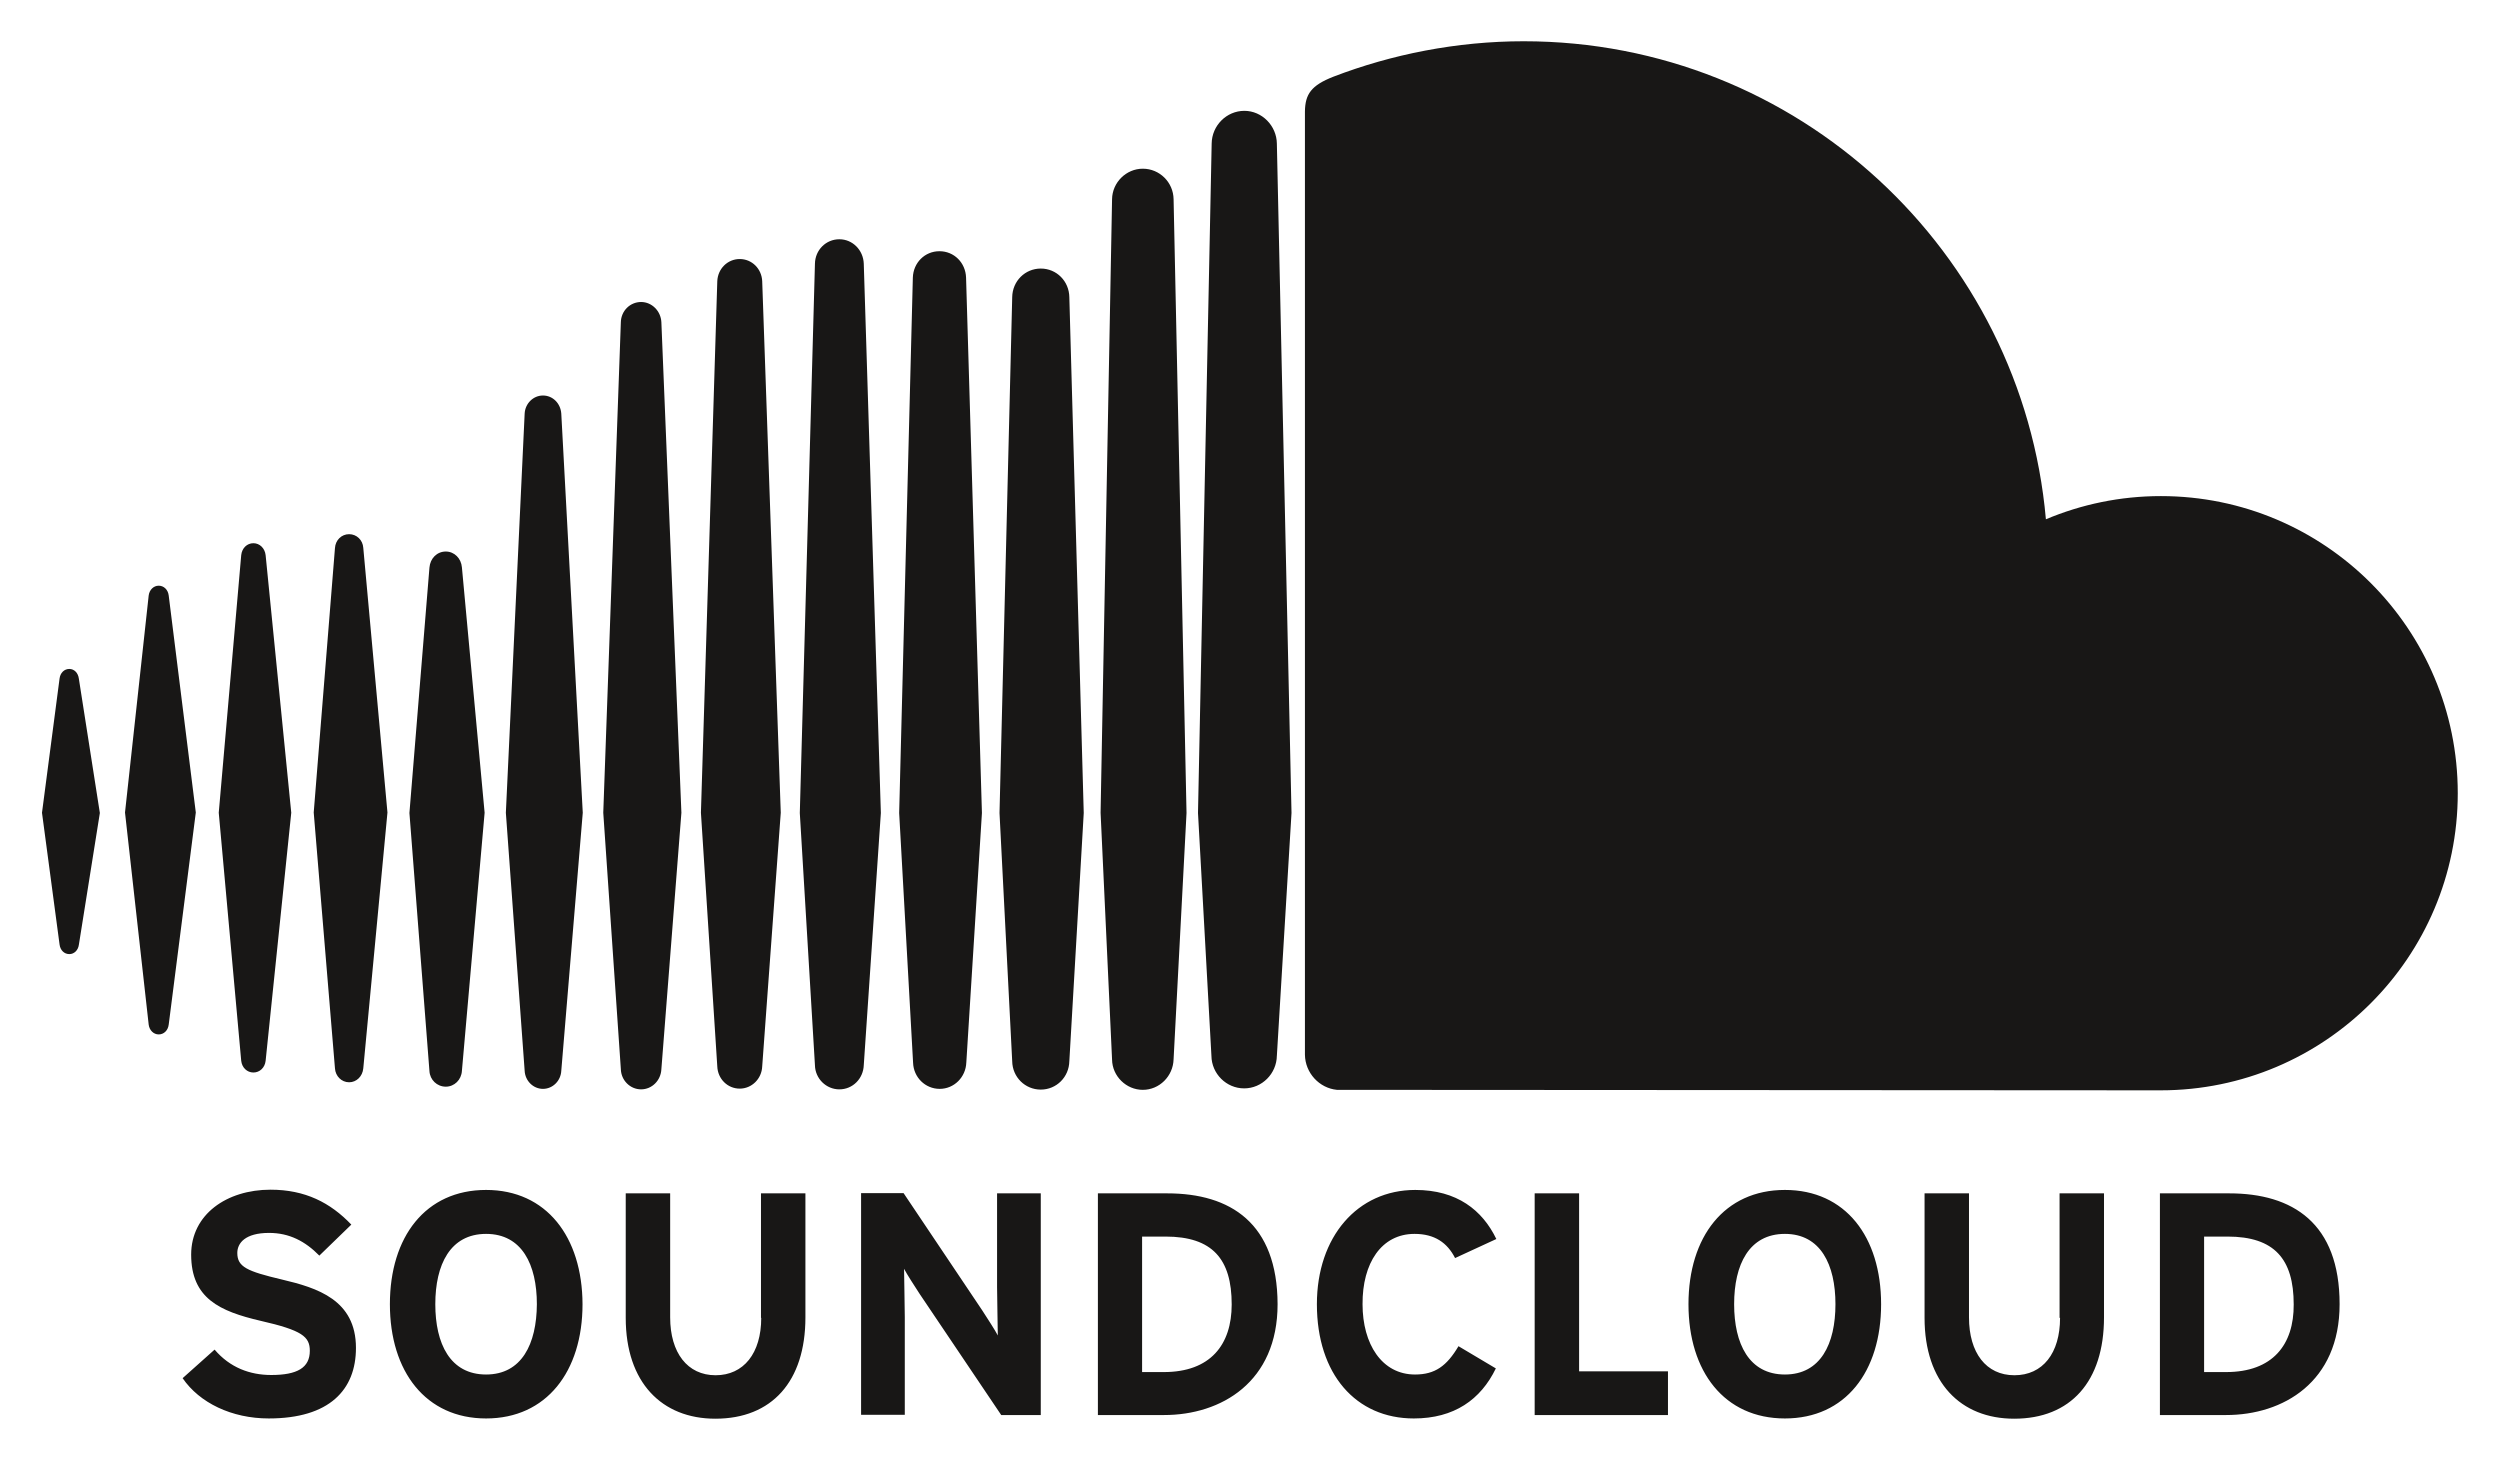 <?xml version="1.0" encoding="utf-8"?>
<!-- Generator: Adobe Illustrator 26.0.1, SVG Export Plug-In . SVG Version: 6.00 Build 0)  -->
<svg version="1.1" id="svg2474" xmlns:svg="http://www.w3.org/2000/svg"
	 xmlns="http://www.w3.org/2000/svg" xmlns:xlink="http://www.w3.org/1999/xlink" x="0px" y="0px" viewBox="0 0 1024 598"
	 style="enable-background:new 0 0 1024 598;" xml:space="preserve">
<style type="text/css">
	.st0{fill:#181716;}
</style>
<path id="path2465" class="st0" d="M28.4,274c-2.1,0-3.7,1.6-4,3.9l-7.2,55l7.2,54c0.3,2.3,1.9,3.9,4,3.9c2,0,3.6-1.6,3.9-3.8l0,0v0
	c0,0,0,0,0,0l8.6-54l-8.6-55C32,275.6,30.4,274,28.4,274z M69.1,243.9c-0.3-2.4-2-4-4.1-4c-2.1,0-3.8,1.7-4.1,4
	c0,0-9.7,88.9-9.7,88.9l9.7,86.9c0.3,2.3,2,4,4.1,4c2.1,0,3.8-1.6,4.1-4l11.1-86.9L69.1,243.9z M222.4,162c-4,0-7.3,3.3-7.5,7.4
	l-7.7,163.5l7.7,105.7c0.2,4.1,3.5,7.4,7.5,7.4c4,0,7.3-3.3,7.5-7.4v0l8.8-105.7l-8.8-163.5C229.6,165.2,226.4,162,222.4,162z
	 M143,218.8c-3.1,0-5.6,2.4-5.8,5.7l-8.7,108.3l8.7,104.8c0.2,3.2,2.7,5.7,5.8,5.7c3,0,5.5-2.4,5.8-5.7l9.9-104.8l-9.9-108.4
	C148.6,221.2,146.1,218.8,143,218.8z M303,445.9c4.9,0,9-4,9.2-9.1l7.6-103.9l-7.6-217.7c-0.2-5.1-4.2-9.1-9.2-9.1c-5,0-9,4-9.2,9.1
	c0,0-6.7,217.7-6.7,217.7l6.7,103.9C294,441.9,298,445.9,303,445.9z M468.1,446.4c6.8,0,12.4-5.6,12.6-12.5v0.1v-0.1L486,333
	l-5.3-251.4c-0.1-6.9-5.7-12.5-12.6-12.5c-6.8,0-12.5,5.6-12.6,12.5l-4.7,251.3c0,0.2,4.7,101.1,4.7,101.1
	C455.6,440.8,461.3,446.4,468.1,446.4z M384.9,446c5.9,0,10.7-4.8,10.9-10.8v0.1l6.4-102.3l-6.5-219.3c-0.2-6.1-4.9-10.8-10.9-10.8
	c-6,0-10.7,4.7-10.9,10.8L368.3,333l5.7,102.3C374.2,441.3,379,446,384.9,446z M182.6,445.1c3.5,0,6.4-2.8,6.6-6.5l9.3-105.7
	l-9.3-100.5c-0.3-3.7-3.1-6.5-6.6-6.5c-3.6,0-6.4,2.8-6.7,6.6l-8.2,100.5l8.2,105.7C176.1,442.3,179,445.1,182.6,445.1z
	 M103.8,439.3c2.6,0,4.7-2,5-4.8l10.5-101.6l-10.5-105.5c-0.3-2.8-2.4-4.9-5-4.9c-2.6,0-4.7,2-5,4.9c0,0-9.2,105.5-9.2,105.5
	l9.2,101.6C99.1,437.3,101.2,439.3,103.8,439.3z M426.3,110c-6.4,0-11.6,5.1-11.7,11.7L409.4,333l5.2,101.7
	c0.1,6.5,5.3,11.6,11.7,11.6c6.4,0,11.6-5.1,11.7-11.7v0.1l5.9-101.7l-5.9-211.3C437.9,115.2,432.8,110,426.3,110z M262.6,446.2
	c4.4,0,8.1-3.6,8.3-8.3l8.2-105L270.9,132c-0.2-4.6-3.9-8.3-8.3-8.3c-4.5,0-8.2,3.6-8.3,8.3c0,0-7.2,200.9-7.2,200.9l7.2,105
	C254.4,442.5,258.1,446.2,262.6,446.2z M353.8,436.3L353.8,436.3l7-103.3l-7-225c-0.2-5.6-4.6-10-10-10c-5.5,0-9.9,4.4-10,10
	l-6.2,225l6.2,103.3c0.1,5.5,4.6,9.9,10,9.9C349.3,446.2,353.6,441.8,353.8,436.3L353.8,436.3z M885.1,203.2
	c-16.7,0-32.6,3.4-47.1,9.5C828.3,103,736.3,16.9,624.1,16.9c-27.5,0-54.2,5.4-77.9,14.5c-9.2,3.6-11.6,7.2-11.7,14.3v386.3
	c0.1,7.5,5.9,13.7,13.1,14.4c0.3,0,335.2,0.2,337.4,0.2c67.2,0,121.7-54.5,121.7-121.7S952.3,203.2,885.1,203.2z M509.7,45.4
	c-7.3,0-13.3,6-13.4,13.4L490.7,333l5.5,99.5c0.1,7.3,6.1,13.3,13.4,13.3c7.3,0,13.3-6,13.4-13.4v0.1l6-99.5l-6-274.2
	C522.9,51.5,516.9,45.4,509.7,45.4z M115.5,524.1c-14.4-3.4-18.3-5.2-18.3-10.9c0-4,3.2-8.2,13-8.2c8.3,0,14.8,3.4,20.6,9.3
	l13.1-12.7c-8.6-9-18.9-14.3-33.1-14.3c-17.9,0-32.5,10.1-32.5,26.6c0,17.9,11.7,23.2,28.4,27.1c17.1,3.9,20.2,6.5,20.2,12.3
	c0,6.9-5.1,9.9-15.8,9.9c-8.7,0-16.9-3-23.2-10.4l-13.1,11.7c6.9,10.1,20.1,16.5,35.3,16.5c24.8,0,35.7-11.7,35.7-28.9
	C145.8,532.4,129.9,527.5,115.5,524.1z M199.1,487.4c-24.8,0-39.4,19.2-39.4,46.8c0,27.6,14.7,46.8,39.4,46.8s39.5-19.2,39.5-46.8
	C238.5,506.6,223.8,487.4,199.1,487.4z M199.1,563c-14.7,0-20.8-12.6-20.8-28.8c0-16.2,6.1-28.8,20.8-28.8
	c14.7,0,20.8,12.6,20.8,28.8C219.8,550.5,213.7,563,199.1,563z M311.8,539.8c0,14.5-7.2,23.5-18.7,23.5c-11.5,0-18.6-9.2-18.6-23.7
	v-50.8h-18.2v51c0,26.5,14.8,41.3,36.7,41.3c23.1,0,36.9-15.2,36.9-41.5v-50.8h-18.2V539.8L311.8,539.8z M408.4,527.2
	c0,5.1,0.3,16.5,0.3,19.8c-1.2-2.3-4.2-6.9-6.4-10.3l-32.2-48h-17.4v90.8h17.9v-40c0-5.1-0.3-16.5-0.3-19.8
	c1.2,2.3,4.2,6.9,6.4,10.3l33.4,49.6h16.2v-90.8h-17.9V527.2L408.4,527.2z M478.1,488.8h-28.4v90.8h27.1c23.4,0,46.5-13.5,46.5-45.4
	C523.2,501,504,488.8,478.1,488.8z M476.7,562h-8.9v-55.5h9.6c19.2,0,27.1,9.2,27.1,27.8C504.5,550.8,495.8,562,476.7,562z
	 M579.4,505.4c8.2,0,13.4,3.6,16.6,9.9l16.9-7.8c-5.7-11.8-16.1-20.1-33.2-20.1c-23.7,0-40.3,19.2-40.3,46.8
	c0,28.7,16,46.8,39.7,46.8c16.5,0,27.4-7.7,33.6-20.5l-15.3-9.1c-4.8,8.1-9.6,11.6-17.8,11.6c-13.6,0-21.5-12.5-21.5-28.8
	C558,517.4,565.8,505.4,579.4,505.4z M646.8,488.8h-18.2v90.8h54.6v-17.9h-36.4V488.8z M731.1,487.4c-24.8,0-39.5,19.2-39.5,46.8
	c0,27.6,14.7,46.8,39.5,46.8c24.8,0,39.4-19.2,39.4-46.8C770.5,506.6,755.9,487.4,731.1,487.4z M731.1,563
	c-14.7,0-20.8-12.6-20.8-28.8c0-16.2,6.1-28.8,20.8-28.8c14.6,0,20.7,12.6,20.7,28.8C751.8,550.5,745.7,563,731.1,563z M843.8,539.8
	c0,14.5-7.1,23.5-18.7,23.5c-11.6,0-18.6-9.2-18.6-23.7v-50.8h-18.2v51c0,26.5,14.8,41.3,36.7,41.3c23.1,0,36.8-15.2,36.8-41.5
	v-50.8h-18.2V539.8z M913.1,488.8h-28.4v90.8h27.1c23.4,0,46.5-13.5,46.5-45.4C958.3,501,939.1,488.8,913.1,488.8z M911.8,562h-9
	v-55.5h9.6c19.2,0,27.1,9.2,27.1,27.8C939.6,550.8,930.9,562,911.8,562z"/>
</svg>
